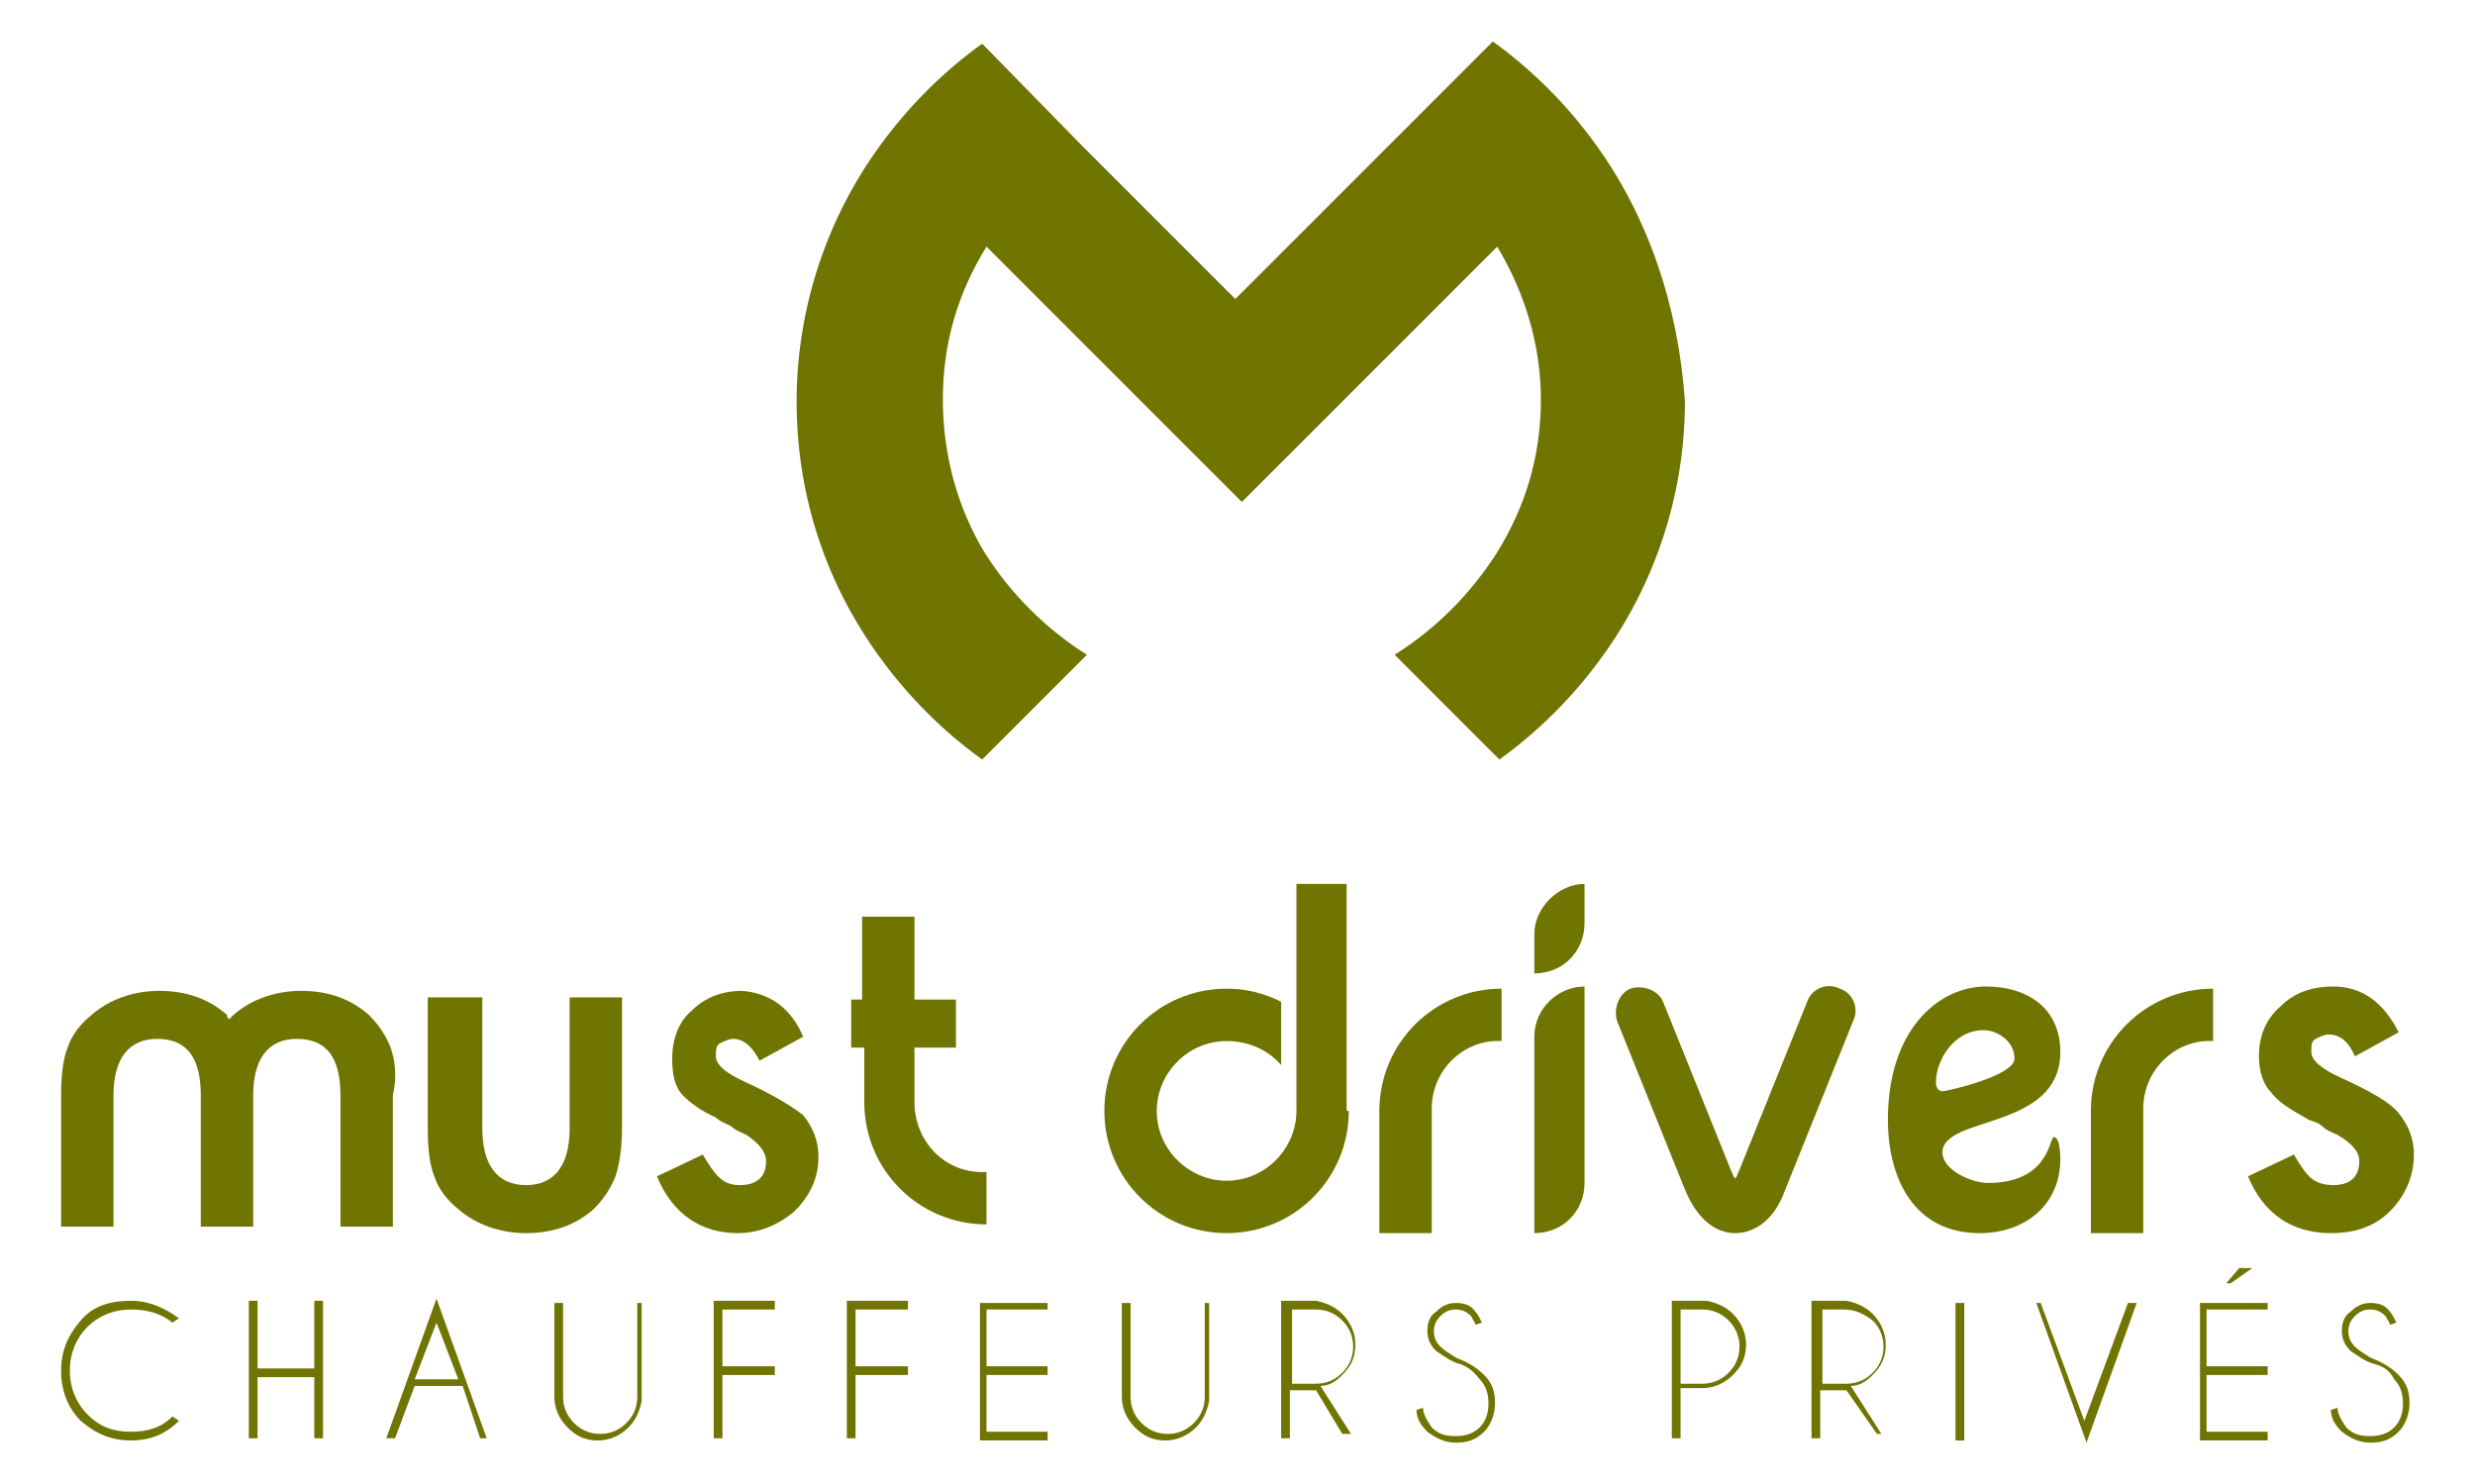 <?xml version="1.0" encoding="utf-8"?>
<!-- Generator: Adobe Illustrator 24.0.1, SVG Export Plug-In . SVG Version: 6.00 Build 0)  -->
<svg version="1.1" id="Calque_1" xmlns="http://www.w3.org/2000/svg" xmlns:xlink="http://www.w3.org/1999/xlink" x="0px" y="0px"
	 viewBox="0 0 113.4 68" style="enable-background:new 0 0 113.4 68;" xml:space="preserve">
<style type="text/css">
	.st0{fill:#707400;}
</style>
<g>
	<g>
		<g>
			<path class="st0" d="M7.9,64.9l0.3,0.2C7.6,65.7,6.9,66,6,66c-0.9,0-1.6-0.3-2.3-0.9c-0.6-0.6-0.9-1.4-0.9-2.3
				c0-0.9,0.3-1.6,0.9-2.3s1.4-0.9,2.3-0.9c0.8,0,1.5,0.3,2.2,0.8l-0.3,0.2C7.4,60.2,6.8,60,6,60c-0.8,0-1.5,0.3-2,0.8
				s-0.8,1.2-0.8,2c0,0.8,0.3,1.5,0.8,2c0.6,0.6,1.2,0.8,2,0.8C6.8,65.6,7.4,65.4,7.9,64.9z"/>
			<path class="st0" d="M11.8,63.1v2.8h-0.4v-6.3h0.4v3.1h2.6v-3.1h0.4v6.3h-0.4v-2.8H11.8z"/>
			<path class="st0" d="M21.2,63.5H19l-0.9,2.4h-0.4l2.3-6.4l2.3,6.4H22L21.2,63.5z M21,63.2l-1-2.6l-1,2.6H21z"/>
			<path class="st0" d="M29,59.7h0.4v4.5c-0.1,0.5-0.3,0.9-0.6,1.2c-0.4,0.4-0.9,0.6-1.4,0.6c-0.6,0-1-0.2-1.4-0.6
				c-0.4-0.4-0.6-0.9-0.6-1.4v-4.3h0.4v4.3c0,0.5,0.2,0.9,0.5,1.2s0.7,0.5,1.2,0.5c0.5,0,0.9-0.2,1.2-0.5s0.5-0.7,0.5-1.2V59.7z"/>
			<path class="st0" d="M35.5,59.7V60h-2.4v2.6h2.4V63h-2.4v2.9h-0.4v-6.3H35.5z"/>
			<path class="st0" d="M41.6,59.7V60h-2.4v2.6h2.4V63h-2.4v2.9h-0.4v-6.3H41.6z"/>
			<path class="st0" d="M48,59.7V60h-2.8v2.6H48V63h-2.8v2.6H48v0.4h-3.1v-6.3H48z"/>
			<path class="st0" d="M55,59.7h0.4v4.5c-0.1,0.5-0.3,0.9-0.6,1.2c-0.4,0.4-0.9,0.6-1.4,0.6c-0.6,0-1-0.2-1.4-0.6
				c-0.4-0.4-0.6-0.9-0.6-1.4v-4.3h0.4v4.3c0,0.5,0.2,0.9,0.5,1.2s0.7,0.5,1.2,0.5c0.5,0,0.9-0.2,1.2-0.5s0.5-0.7,0.5-1.2V59.7z"/>
			<path class="st0" d="M60.3,63.7c0,0-0.1,0-0.1,0h-1.1v2.2h-0.4v-6.3h1.6c0.5,0.1,0.9,0.3,1.2,0.6c0.4,0.4,0.6,0.9,0.6,1.4
				c0,0.6-0.2,1-0.6,1.4c-0.3,0.3-0.6,0.5-1,0.5l1.4,2.2h-0.4L60.3,63.7z M59.2,60v3.4h1.1c0.5,0,0.9-0.2,1.2-0.5
				c0.3-0.3,0.5-0.7,0.5-1.2c0-0.5-0.2-0.9-0.5-1.2c-0.3-0.3-0.7-0.5-1.2-0.5H59.2z"/>
			<path class="st0" d="M66.9,62.5c-0.4-0.1-0.8-0.4-1.1-0.6c-0.3-0.3-0.4-0.6-0.4-0.9c0-0.4,0.1-0.7,0.4-0.9
				c0.3-0.3,0.6-0.4,0.9-0.4c0.4,0,0.7,0.1,0.9,0.4c0.1,0.1,0.2,0.3,0.3,0.5l-0.3,0.1c0-0.1-0.1-0.2-0.2-0.4
				c-0.2-0.2-0.4-0.3-0.7-0.3c-0.3,0-0.5,0.1-0.7,0.3c-0.2,0.2-0.3,0.4-0.3,0.7c0,0.3,0.1,0.5,0.3,0.7c0.2,0.2,0.4,0.3,0.7,0.5
				c0.5,0.2,0.9,0.4,1.3,0.8c0.4,0.4,0.5,0.8,0.5,1.3c0,0.5-0.2,1-0.5,1.3c-0.4,0.4-0.8,0.5-1.3,0.5c-0.5,0-0.9-0.2-1.3-0.5
				c-0.3-0.3-0.5-0.6-0.5-1l0.3-0.1c0,0.3,0.2,0.6,0.4,0.9c0.3,0.3,0.6,0.4,1.1,0.4c0.4,0,0.8-0.1,1.1-0.4c0.3-0.3,0.4-0.7,0.4-1.1
				c0-0.4-0.1-0.8-0.4-1.1C67.5,62.8,67.2,62.6,66.9,62.5z"/>
			<path class="st0" d="M77,63.7v2.2h-0.4v-6.3h1.6c0.5,0.1,0.9,0.3,1.2,0.6c0.4,0.4,0.6,0.9,0.6,1.4c0,0.6-0.2,1-0.6,1.4
				c-0.4,0.4-0.9,0.6-1.4,0.6H77z M77,60v3.4H78c0.5,0,0.9-0.2,1.2-0.5c0.3-0.3,0.5-0.7,0.5-1.2c0-0.5-0.2-0.9-0.5-1.2
				C78.9,60.2,78.5,60,78,60H77z"/>
			<path class="st0" d="M84.6,63.7c0,0-0.1,0-0.1,0h-1.1v2.2h-0.4v-6.3h1.6c0.5,0.1,0.9,0.3,1.2,0.6c0.4,0.4,0.6,0.9,0.6,1.4
				c0,0.6-0.2,1-0.6,1.4c-0.3,0.3-0.6,0.5-1,0.5l1.4,2.2H86L84.6,63.7z M83.5,60v3.4h1.1c0.5,0,0.9-0.2,1.2-0.5
				c0.3-0.3,0.5-0.7,0.5-1.2c0-0.5-0.2-0.9-0.5-1.2C85.4,60.2,85,60,84.5,60H83.5z"/>
			<path class="st0" d="M90,59.7v6.3h-0.4v-6.3H90z"/>
			<path class="st0" d="M93.5,59.7l2,5.4l2-5.4h0.4l-2.3,6.4l-2.3-6.4H93.5z"/>
			<path class="st0" d="M103.9,59.7V60h-2.8v2.6h2.8V63h-2.8v2.6h2.8v0.4h-3.1v-6.3H103.9z M103.2,58.1l-1,0.7H102l0.6-0.7H103.2z"
				/>
			<path class="st0" d="M108.8,62.5c-0.4-0.1-0.8-0.4-1.1-0.6c-0.3-0.3-0.4-0.6-0.4-0.9c0-0.4,0.1-0.7,0.4-0.9
				c0.3-0.3,0.6-0.4,0.9-0.4c0.4,0,0.7,0.1,0.9,0.4c0.1,0.1,0.2,0.3,0.3,0.5l-0.3,0.1c0-0.1-0.1-0.2-0.2-0.4
				c-0.2-0.2-0.4-0.3-0.7-0.3c-0.3,0-0.5,0.1-0.7,0.3c-0.2,0.2-0.3,0.4-0.3,0.7c0,0.3,0.1,0.5,0.3,0.7c0.2,0.2,0.4,0.3,0.7,0.5
				c0.5,0.2,0.9,0.4,1.3,0.8c0.4,0.4,0.5,0.8,0.5,1.3c0,0.5-0.2,1-0.5,1.3c-0.4,0.4-0.8,0.5-1.3,0.5c-0.5,0-0.9-0.2-1.3-0.5
				c-0.3-0.3-0.5-0.6-0.5-1l0.3-0.1c0,0.3,0.2,0.6,0.4,0.9c0.3,0.3,0.6,0.4,1.1,0.4c0.4,0,0.8-0.1,1.1-0.4c0.3-0.3,0.4-0.7,0.4-1.1
				c0-0.4-0.1-0.8-0.4-1.1C109.5,62.8,109.2,62.6,108.8,62.5z"/>
		</g>
		<g>
			<g>
				<path class="st0" d="M65.6,50.8C65.6,50.9,65.6,50.9,65.6,50.8C65.6,50.9,65.6,50.9,65.6,50.8v4.6v1.1l-2.4,0l0-5.6h0
					c0,0,0,0,0,0c0-3.1,2.5-5.6,5.6-5.6v2.4C67.1,47.6,65.6,49,65.6,50.8z"/>
			</g>
			<g>
				<path class="st0" d="M98.2,50.8C98.2,50.9,98.2,50.9,98.2,50.8C98.2,50.9,98.2,50.9,98.2,50.8v4.6v1.1l-2.4,0l0-5.6h0
					c0,0,0,0,0,0c0-3.1,2.5-5.6,5.6-5.6v2.4C99.7,47.6,98.2,49,98.2,50.8z"/>
			</g>
			<path id="XMLID_171_" class="st0" d="M61.8,50.9c0,3.1-2.5,5.6-5.6,5.6c-3.1,0-5.6-2.5-5.6-5.6c0-3.1,2.5-5.6,5.6-5.6
				c0.9,0,1.7,0.2,2.5,0.6v2.9c-0.6-0.7-1.5-1.1-2.5-1.1c-1.8,0-3.2,1.5-3.2,3.2c0,1.8,1.5,3.2,3.2,3.2c1.8,0,3.2-1.5,3.2-3.2
				c0,0,0,0,0-0.1c0,0,0,0,0,0v-4.5v-5.8h2.3V50.9L61.8,50.9C61.8,50.9,61.8,50.9,61.8,50.9z"/>
			<g>
				<g id="XMLID_169_">
					<path id="XMLID_170_" class="st0" d="M70.3,47.5l0,9h0c1.3,0,2.3-1,2.3-2.3l0-9h0C71.4,45.2,70.3,46.2,70.3,47.5z"/>
				</g>
				<g id="XMLID_1_">
					<path id="XMLID_168_" class="st0" d="M70.3,42.8l0,1.8h0c1.3,0,2.3-1,2.3-2.3l0-1.8h0C71.4,40.5,70.3,41.6,70.3,42.8z"/>
				</g>
			</g>
			<path class="st0" d="M79.5,56.5c-0.6,0-1.6-0.3-2.3-2l-3.1-7.7c-0.2-0.6,0.1-1.3,0.6-1.5c0.6-0.2,1.3,0.1,1.5,0.6l3.1,7.7
				c0.1,0.2,0.1,0.3,0.2,0.4c0.1-0.1,0.1-0.2,0.2-0.4l3.1-7.7c0.2-0.6,0.9-0.9,1.5-0.6c0.6,0.2,0.9,0.9,0.6,1.5l-3.1,7.7
				C81.2,56.2,80.1,56.5,79.5,56.5C79.5,56.5,79.5,56.5,79.5,56.5z"/>
			<g>
				<path class="st0" d="M86.5,51.3c0-4.1,2.3-6.1,4.5-6.1c1.9,0,3.4,1,3.4,3c0,3.6-5.4,2.9-5.4,4.6c0,0.8,1.3,1.4,2.1,1.4
					c2.8,0,2.8-2.1,3-2.1c0.3,0,0.3,0.9,0.3,1c0,2.1-1.6,3.4-3.7,3.4C87.7,56.5,86.5,54,86.5,51.3z M88.7,49.6
					c0,0.2,0.1,0.4,0.3,0.4c0.2,0,3.3-0.7,3.3-1.5c0-0.8-0.8-1.3-1.4-1.3C89.5,47.2,88.7,48.6,88.7,49.6z"/>
			</g>
			<g>
				<path class="st0" d="M109.9,47.3l-2,1.1c-0.3-0.7-0.7-1-1.2-1c-0.2,0-0.4,0.1-0.6,0.2c-0.2,0.1-0.2,0.3-0.2,0.6
					c0,0.4,0.5,0.8,1.4,1.2c1.3,0.6,2.2,1.1,2.6,1.6s0.7,1.1,0.7,1.9c0,1-0.4,1.9-1.1,2.6c-0.7,0.7-1.6,1-2.7,1
					c-1.8,0-3.1-0.9-3.8-2.6l2.1-1c0.3,0.5,0.5,0.8,0.7,1c0.3,0.3,0.7,0.4,1.1,0.4c0.8,0,1.2-0.4,1.2-1.1c0-0.4-0.3-0.8-1-1.2
					c-0.2-0.1-0.5-0.2-0.7-0.4s-0.5-0.2-0.8-0.4c-0.7-0.4-1.2-0.7-1.5-1.1c-0.4-0.4-0.6-1-0.6-1.7c0-0.9,0.3-1.7,1-2.3
					c0.6-0.6,1.4-0.9,2.4-0.9C108.2,45.2,109.2,45.9,109.9,47.3z"/>
			</g>
			<g>
				<path class="st0" d="M22.1,45.7v6c0,1.7,0.7,2.6,2,2.6s2-0.9,2-2.6v-6h2.4v6c0,0.8-0.1,1.6-0.3,2.2c-0.2,0.5-0.5,1-1,1.5
					c-0.8,0.7-1.8,1.1-3.1,1.1c-1.2,0-2.3-0.4-3.1-1.1c-0.5-0.4-0.9-0.9-1.1-1.5c-0.2-0.5-0.3-1.2-0.3-2.2v-6H22.1z"/>
				<path class="st0" d="M17.9,48c-0.2-0.5-0.5-1-1-1.5c-0.8-0.7-1.8-1.1-3.1-1.1c-1.2,0-2.3,0.4-3.1,1.1c-0.1,0.1-0.1,0.1-0.2,0.2
					c-0.1-0.1-0.1-0.1-0.1-0.2c-0.8-0.7-1.8-1.1-3.1-1.1c-1.2,0-2.3,0.4-3.1,1.1c-0.5,0.4-0.9,0.9-1.1,1.5c-0.2,0.5-0.3,1.2-0.3,2.2
					v6h2.4v-6c0-1.7,0.7-2.6,2-2.6c1.4,0,2,0.9,2,2.6v6h0h2.4h0v-6c0-1.7,0.7-2.6,2-2.6c1.4,0,2,0.9,2,2.6v6h2.4v-6
					C18.2,49.3,18.1,48.6,17.9,48z"/>
				<path class="st0" d="M36.8,47.5l-2,1.1c-0.3-0.6-0.7-1-1.2-1c-0.2,0-0.4,0.1-0.6,0.2c-0.2,0.1-0.2,0.3-0.2,0.6
					c0,0.4,0.5,0.8,1.4,1.2c1.3,0.6,2.1,1.1,2.6,1.5c0.4,0.5,0.7,1.1,0.7,1.9c0,1-0.4,1.8-1.1,2.5c-0.7,0.6-1.6,1-2.6,1
					c-1.7,0-3-0.9-3.7-2.6l2.1-1c0.3,0.5,0.5,0.8,0.7,1c0.3,0.3,0.6,0.4,1,0.4c0.8,0,1.2-0.4,1.2-1.1c0-0.4-0.3-0.8-0.9-1.2
					c-0.2-0.1-0.5-0.2-0.7-0.4c-0.2-0.1-0.5-0.2-0.7-0.4c-0.7-0.3-1.2-0.7-1.5-1c-0.4-0.4-0.5-1-0.5-1.7c0-0.9,0.3-1.7,0.9-2.2
					c0.6-0.6,1.4-0.9,2.3-0.9C35.2,45.5,36.2,46.1,36.8,47.5z"/>
				<path class="st0" d="M41.9,50.5C41.9,50.5,41.9,50.5,41.9,50.5C41.9,50.5,41.9,50.5,41.9,50.5V48h1.9v-2.2h-1.9v-3.8h-2.4v3.8
					H39V48h0.6v2.5h0c0,0,0,0,0,0c0,3.1,2.5,5.6,5.6,5.6v-2.4C43.3,53.8,41.9,52.3,41.9,50.5z"/>
			</g>
		</g>
	</g>
	<path class="st0" d="M73.1,6.6c-1.3-1.8-2.9-3.4-4.7-4.7l-4.8,4.8l-7,7l-7-7L45,2c-1.8,1.3-3.4,2.9-4.7,4.7
		c-2.4,3.3-3.8,7.4-3.8,11.7c0,4.4,1.4,8.4,3.8,11.7c1.3,1.8,2.9,3.4,4.7,4.7l4.8-4.8c-1.9-1.2-3.5-2.8-4.7-4.7
		c-1.2-2-1.9-4.4-1.9-7c0-2.6,0.7-4.9,2-7l7,7l4.7,4.7l4.7-4.7l7-7c1.2,2,2,4.4,2,7s-0.7,4.9-2,7c-1.2,1.9-2.8,3.5-4.7,4.7l4.8,4.8
		c1.8-1.3,3.4-2.9,4.7-4.7c2.4-3.3,3.8-7.4,3.8-11.7C76.9,14,75.5,9.9,73.1,6.6z"/>
</g>
</svg>
